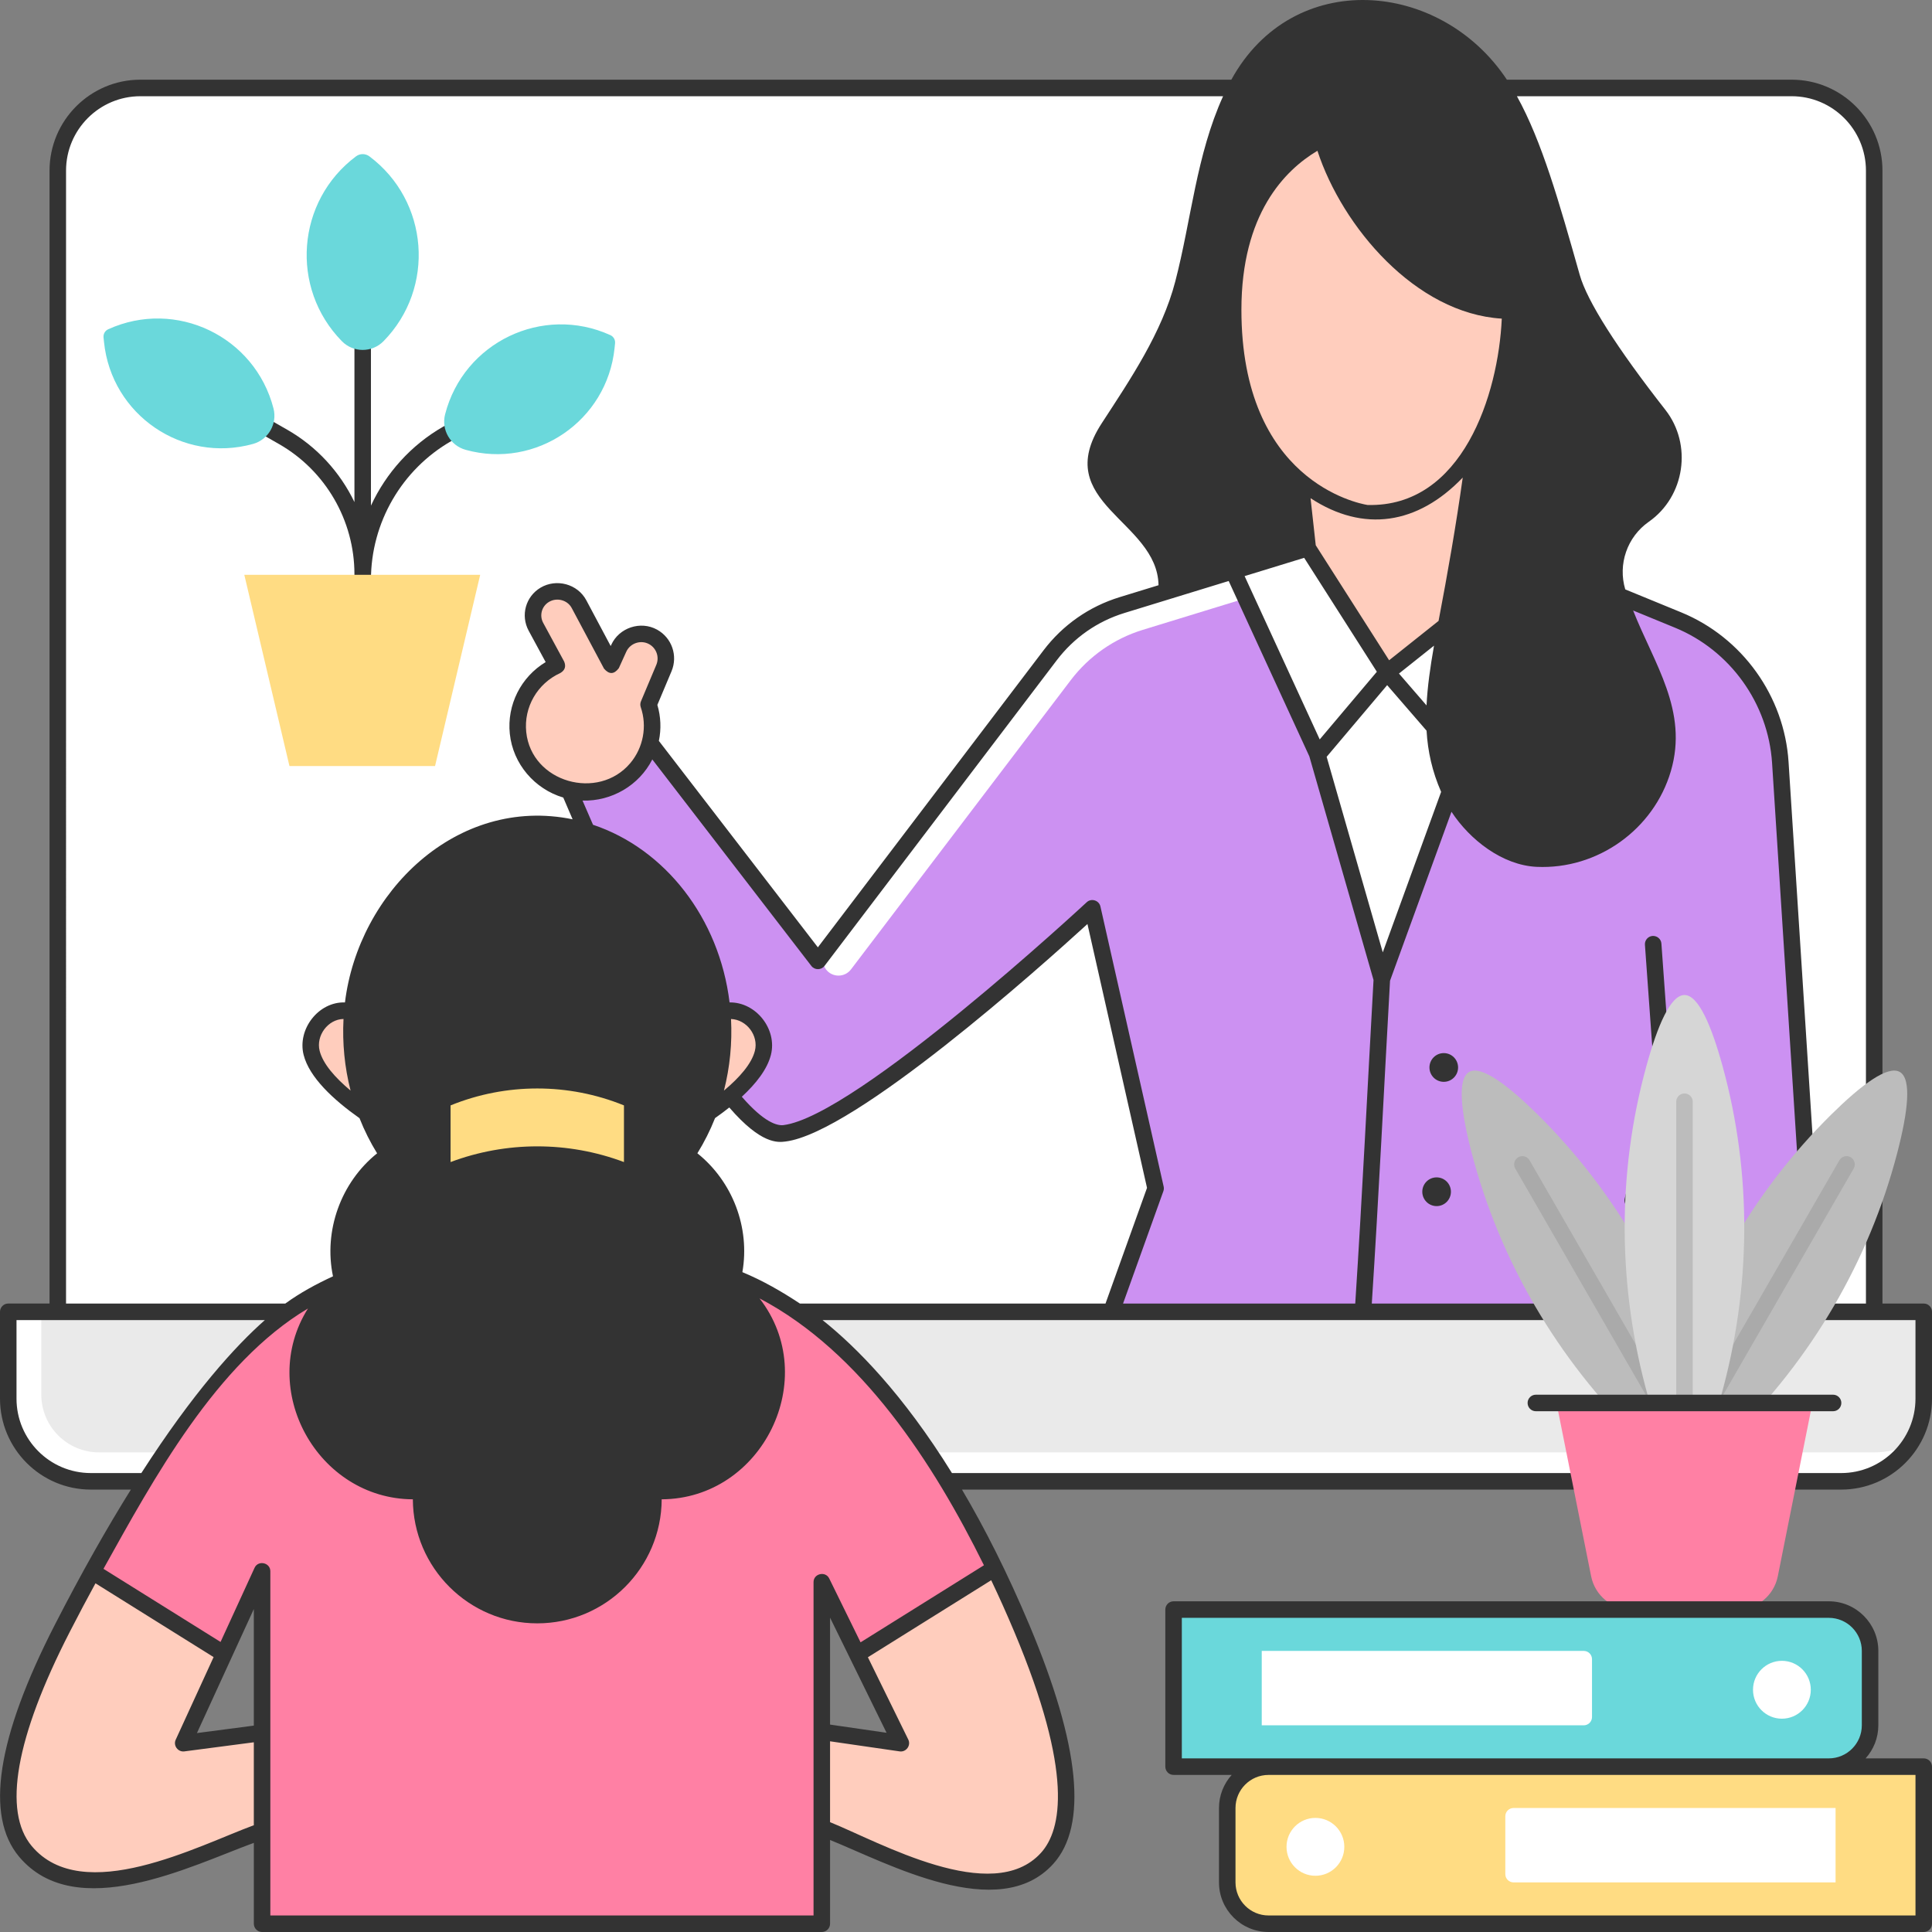 <svg id="Layer_1" enable-background="new 0 0 468 468" height="512" viewBox="0 0 468 468" width="512" xmlns="http://www.w3.org/2000/svg"><rect x="0" y="0" width="468" height="468" fill="#808080" stroke="none"/><g><g><g><path d="m454 317.767h-440v-276.461c0-11.046 8.954-20 20-20h400c11.046 0 20 8.954 20 20z" fill="#fff"/><g><g><path d="m446 358.83h-424c-11.046 0-20-8.968-20-20.031v-21.033h464v21.033c0 11.063-8.954 20.031-20 20.031z" fill="#eaeaea"/></g><g><path d="m454 351.82h-430c-7.732 0-14-6.278-14-14.022v-20.031h-8v21.033c0 11.063 8.954 20.031 20 20.031h424c6.986 0 13.127-3.593 16.704-9.028-2.635 1.279-5.58 2.017-8.704 2.017z" fill="#fff"/></g></g></g><g><g><g><path d="m279.93 287.866-10.728 29.9h134.029l-7.71-27 7.242-30.024 2.44 57.025h34.601l-8.548-133.071c-.982-15.293-10.589-28.684-24.746-34.497l-44.387-18.223-45.339.789-44.97 13.8c-6.94 2.13-13.04 6.39-17.439 12.181l-56.244 74.026-49.137-63.794-15.608 11.599s38.153 96.271 56.651 93.951c18.499-2.32 74.572-54.515 74.572-54.515z" fill="#cc91f2"/></g><g><path d="m319.542 132.717-2.757.048-44.97 13.8c-6.94 2.13-13.04 6.39-17.439 12.181l-54.294 71.459c-1.042 1.371-1.036 3.273.015 4.637 1.53 1.986 4.526 1.977 6.043-.02l53.236-70.067c4.4-5.79 10.499-10.051 17.439-12.181l42.726-13.111v-6.746z" fill="#fff"/></g></g><path d="m353.634 91.846-40.465 8.119 6.937 62.924h48.558z" fill="#ffcdbd"/><g><path d="m315.915 171.588 18.821 65.574 24.449-67.237-23.182-7.036z" fill="#fff"/></g><g><path d="m316.785 132.765 19.218 30.124-16.818 19.919-20.468-44.498z" fill="#fff"/></g><g><path d="m370.404 135.511-34.401 27.378 17.239 19.919 35.378-39.519z" fill="#fff"/></g><path d="m331.089 124.323s-32.38-4.64-32.372-49.295c.007-38.861 28.904-44.076 28.904-44.076s40.465-1.16 38.153 46.685-34.685 46.686-34.685 46.686z" fill="#ffcdbd"/><path d="m334.736 237.162c-1.571 27.942-2.765 53.123-4.569 80.605" fill="#6ad8db"/><g><ellipse cx="347.998" cy="288.683" fill="#333" rx="3.468" ry="3.48"/></g><g><ellipse cx="349.732" cy="258.579" fill="#333" rx="3.468" ry="3.48"/></g><path d="m158.205 154.278c-3.047-1.683-6.879-.41-8.318 2.763l-1.806 3.982c-2.525-4.739-5.608-10.525-7.82-14.678-1.581-2.968-5.36-4.011-8.293-2.271-2.682 1.591-3.627 5.02-2.14 7.764l5.077 9.368c-6.085 2.765-10.161 9.11-9.419 16.317.767 7.45 6.78 13.43 14.206 14.304 9.893 1.164 18.295-6.443 18.295-15.991 0-1.814-.317-3.551-.876-5.178l3.713-8.824c1.186-2.818.056-6.079-2.619-7.556z" fill="#ffcdbd"/></g><g><g><g><path d="m129.174 93.154c-.549-.96-1.771-1.294-2.729-.743l-19.101 10.949c-7.784 4.462-13.817 11.218-17.486 19.124v-57.845c0-1.106-.896-2.003-2-2.003s-2 .897-2 2.003v56.985c-3.487-7.251-9.105-13.434-16.302-17.544l-20.439-11.671c-.959-.549-2.181-.213-2.728.748-.547.96-.213 2.184.747 2.732l20.438 11.671c11.277 6.44 18.283 18.517 18.283 31.52v14.578c0 1.106.896 2.003 2 2.003s2-.897 2-2.003v-13.187c0-13.861 7.462-26.75 19.474-33.635l19.101-10.949c.958-.549 1.291-1.773.742-2.733z" fill="#333"/><g><path d="m89.469 37.867c14.445 10.803 16.066 31.883 3.443 44.773-2.775 2.834-7.333 2.834-10.108 0-12.624-12.89-11.003-33.97 3.442-44.773.956-.714 2.267-.714 3.223 0z" fill="#6ad8db"/></g></g><g><path d="m25.08 81.732.117 1.14c1.807 17.643 19.03 29.414 36.092 24.666 3.719-1.035 5.925-4.862 4.959-8.605-4.503-17.46-23.645-26.624-40.039-19.17-.76.345-1.214 1.138-1.129 1.969z" fill="#6ad8db"/></g><g><path d="m148.991 83.153-.117 1.14c-1.807 17.643-19.03 29.414-36.092 24.666-3.719-1.035-5.925-4.862-4.959-8.605 4.503-17.46 23.645-26.624 40.039-19.17.76.345 1.214 1.138 1.129 1.969z" fill="#6ad8db"/></g></g><g><path d="m105.385 185.561h-35.269l-10.936-46.324h57.14z" fill="#ffdc83"/></g></g></g><g><path d="m152.701 264.178s20.643-29.034 30.657-15.984c10.493 13.675-30.657 31.969-30.657 31.969z" fill="#ffcdbd"/><path d="m107.593 264.178s-20.643-29.034-30.657-15.984c-10.493 13.675 30.657 31.969 30.657 31.969z" fill="#ffcdbd"/><g><g><path d="m76.356 313.822s-23.95 7.858-61.293 80.677c-36.063 70.323 13.087 61.3 21.463 58.68s51.826-18.862 51.826-18.862v-17.814l-43.974 5.763 36.122-78.755z" fill="#ffcdbd"/></g><g><path d="m80.5 343.511-4.144-29.689s-20.847 6.849-53.964 66.892l31.906 19.928z" fill="#ff80a4"/></g></g><g><g><path d="m186.203 313.822s32.849 12.923 61.341 80.677c30.636 72.855-13.087 61.3-21.463 58.68s-47.638-18.862-47.638-18.862v-17.814l39.786 5.763-43.974-89.592z" fill="#ffcdbd"/></g><g><path d="m186.203 313.822-11.949 18.853 33.389 68.028 33.303-20.801c-26.726-55.055-54.743-66.08-54.743-66.08z" fill="#ff80a4"/></g></g><g><path d="m199.072 465.997h-135.585v-126.802c0-13.746 8.924-25.898 22.031-30.002l24.821-7.772h41.879l24.822 7.772c13.108 4.104 22.032 16.256 22.032 30.002z" fill="#ff80a4"/></g><g><g><path d="m153.147 284.465-.001-.001c-14.669-6.388-31.328-6.388-45.997 0l-.001.001v-18.028c14.67-6.388 31.33-6.388 46 0v18.028z" fill="#ffdc83"/></g></g></g><g><path d="m466 315.764h-10v-274.427c0-12.15-9.869-22.034-22-22.034h-68.981c-16.075-24.236-51.801-27.196-66.746 0h-264.273c-12.131 0-22 9.884-22 22.034v274.426h-10c-1.104 0-2 .897-2 2.003v21.033c0 12.15 9.869 22.034 22 22.034h9.705c-5.697 9.135-11.855 19.945-18.422 32.75-14.047 27.393-16.958 46.296-8.651 56.184 13.706 16.317 41.538 2.26 56.854-3.36v19.59c0 1.106.896 2.003 2 2.003h135.585c1.104 0 2-.897 2-2.003v-20.283c13.884 5.587 40.839 20.376 54.051 5.804 8.418-9.281 6.487-28.726-5.737-57.797-5.387-12.811-10.92-23.679-16.362-32.888h212.977c12.131 0 22-9.884 22-22.034v-21.033c0-1.106-.896-2.002-2-2.002zm-32-292.455c9.925 0 18 8.088 18 18.028v274.426h-10.32l-8.427-131.197c-1.024-15.945-11.224-30.162-25.983-36.221l-13.575-5.573c-1.816-6.079.444-12.703 5.715-16.391 8.753-6.125 10.587-18.697 4.003-27.102-11.77-15.024-18.94-26.32-20.736-32.665-4.999-17.666-9.168-32.386-15.224-43.305h66.547zm-61.765 186.671c14.727.688 28.363-9.02 32.513-23.202 4.272-14.589-4.037-25.939-9.148-38.894l10.152 4.168c13.354 5.482 22.582 18.346 23.509 32.771l8.411 130.941h-30.552l-2.358-55.108c0-.01-.003-.019-.004-.028-.001-.01.002-.02.001-.03l-2.305-32.029c-.079-1.102-1.029-1.914-2.139-1.854-1.102.08-1.931 1.039-1.852 2.142l2.282 31.718-7.169 29.721c-.081.336-.073.689.021 1.021l6.98 24.447h-68.277c1.688-26.053 2.951-52.13 4.416-78.196l14.885-40.932c4.439 6.792 12.328 12.946 20.634 13.344zm30.595 99.097-5.24-18.355 3.783-15.688zm-66.335-149.138-17.774-27.86-1.257-11.401c12.807 8.399 25.94 6.408 36.862-4.994-1.626 11.642-3.651 23.176-5.852 34.721zm10.874-3.537c-.915 5.207-1.591 9.963-1.81 14.47l-6.677-7.715zm-13.846 6.32-13.837 16.39-18.195-39.559 14.427-4.427zm2.499 3.246 9.546 11.031c.294 5.041 1.364 9.874 3.527 14.821l-14.135 38.872-13.594-47.365zm-16.892-129.443c6.026 18.417 23.76 39.386 44.657 40.659-.82 18.32-9.503 45.746-32.521 45.139-2.332-.381-30.556-5.876-30.55-47.295.005-23.15 10.448-33.767 18.414-38.503zm-1.956 146.7 15.545 54.163c-1.465 26.126-2.733 52.263-4.428 78.376h-56.245l9.766-27.219c.129-.359.153-.747.069-1.12l-15.319-67.853c-.334-1.476-2.2-2.063-3.313-1.025-.557.517-55.807 51.781-73.458 53.994-1.546.187-4.692-.65-10.095-6.869 3.48-3.217 6.166-6.671 7.046-10.136 1.585-6.247-3.631-12.821-10.013-12.712-2.495-20.475-15.675-37.22-33.076-43.035-.905-2.065-1.758-4.032-2.541-5.858 7.042.2 13.698-3.66 16.901-9.968l38.537 50.033c.792 1.028 2.39 1.023 3.175-.011l56.244-74.026c4.171-5.49 9.854-9.459 16.434-11.479l25.23-7.742zm-148.242 96.144c1.65-2.677 3.095-5.523 4.281-8.525 1.176-.829 2.335-1.683 3.45-2.572 7.746 8.977 11.777 8.476 13.625 8.244 16.833-2.111 61.791-42.325 73.133-52.686l14.43 63.91-10.055 28.025h-74.028c-4.441-2.939-9.004-5.562-13.935-7.607 1.891-10.796-2.37-21.958-10.901-28.789zm8.15-32.53c3.8.147 6.717 4.025 5.782 7.709-.793 3.127-3.7 6.456-7.497 9.631 1.447-5.656 2.017-11.512 1.715-17.34zm-40.419-86.588-5.077-9.368c-.978-1.805-.362-4.038 1.402-5.084 1.896-1.123 4.462-.476 5.509 1.49l7.82 14.678c1.243 1.451 2.438 1.412 3.586-.114l1.805-3.983c.943-2.079 3.529-2.942 5.531-1.837 1.784.984 2.532 3.145 1.741 5.025l-3.713 8.823c-.191.454-.208.963-.048 1.429 1.584 4.614.609 9.804-2.529 13.534-7.763 9.231-23.956 4.705-25.216-7.526-.62-6.021 2.698-11.763 8.256-14.288 1.117-.655 1.428-1.582.933-2.779zm14.484 107.516v13.726c-13.499-5.074-28.502-5.073-42 0v-13.726c13.419-5.467 28.581-5.467 42 0zm-135.147-226.43c0-9.94 8.075-18.028 18-18.028h262.277c-6.488 14.308-7.679 29.852-11.579 44.866-3.223 12.404-10.907 23.747-17.813 34.351-12.602 19.348 13.484 23.517 13.755 39.235l-9.411 2.888c-7.386 2.267-13.764 6.721-18.445 12.883l-54.663 71.946-38.516-50.005c.6-2.89.476-5.89-.364-8.72l3.425-8.14c1.589-3.775.086-8.113-3.496-10.091-4.01-2.212-9.213-.48-11.104 3.689l-.129.285-5.911-11.094c-2.106-3.951-7.241-5.326-11.077-3.051-3.624 2.149-4.888 6.735-2.879 10.442l4.111 7.587c-5.971 3.601-9.408 10.325-8.685 17.348.752 7.309 6.01 13.411 12.951 15.468.693 1.631 1.451 3.399 2.261 5.268-28.023-5.761-51.884 17.622-55.143 44.359-6.42-.218-11.588 6.507-10.013 12.712 1.377 5.426 7.163 10.829 13.534 15.326 1.186 2.995 2.615 5.846 4.264 8.517-8.777 7.035-13.001 18.777-10.684 29.79-4.015 1.851-7.967 3.986-11.549 6.595h-53.117zm68.923 222.844c-3.796-3.176-6.7-6.507-7.493-9.634-.922-3.636 1.969-7.642 5.783-7.716-.303 5.831.259 11.693 1.71 17.35zm-62.923 92.646c-9.925 0-18-8.088-18-18.028v-19.03h60.166c-7.129 6.298-17.315 17.461-29.925 37.058zm39.487 85.31c-13.387 4.919-41.435 19.763-53.793 5.051-7.069-8.414-3.906-26.318 9.148-51.774 2.142-4.176 4.236-8.123 6.287-11.879l28.615 17.873-9.183 20.022c-.647 1.41.547 3.009 2.077 2.823l16.849-2.208zm0-24.132-13.78 1.806 13.78-30.045zm184.213-22.728c14.407 34.261 11.467 48.031 6.462 53.548-11.766 12.974-39.138-2.612-51.09-7.432v-19.587l16.869 2.444c1.561.229 2.78-1.444 2.081-2.866l-9.787-19.94 29.872-18.658c1.877 3.941 3.745 8.096 5.593 12.491zm-44.628 22.481v-25.903l13.687 27.886zm37.276-38.595-29.886 18.667-7.595-15.474c-.912-1.85-3.795-1.185-3.795.884v80.754h-131.585v-83.387c0-2.093-2.944-2.74-3.817-.836l-8.241 17.969-28.36-17.714c12.088-21.686 27.283-49.82 49.531-63.061-12.346 19.654 2.344 46.114 25.409 46.22.076 16.581 13.567 30.047 30.14 30.047s30.064-13.465 30.14-30.047c24.385-.112 38.77-29.281 23.699-48.67 24.74 13.007 42.163 39.986 54.36 64.648zm225.652-40.364c0 9.94-8.075 18.028-18 18.028h-215.401c-11.926-19.229-23.228-30.581-31.352-37.058h264.753z" fill="#333"/><g><g><g><path d="m396.698 348.225 23.509 23.028-8.162-31.9c-6.723-26.275-20.296-50.352-39.587-69.392-7.23-7.136-13.667-11.978-16.587-10.289-2.921 1.689-1.951 9.691.605 19.529 6.821 26.248 20.858 50.057 40.222 69.024z" fill="#bcbcbc"/></g><g><path d="m412.899 360.579c-.691 0-1.363-.359-1.734-1.002l-44.118-76.515c-.552-.958-.225-2.183.732-2.737.955-.554 2.18-.224 2.732.734l44.118 76.515c.552.958.225 2.183-.732 2.737-.314.182-.659.268-.998.268z" fill="#aaa"/></g></g><g><g><path d="m419.379 348.225-23.509 23.028 8.162-31.9c6.722-26.275 20.296-50.352 39.587-69.392 7.23-7.136 13.667-11.978 16.588-10.289s1.951 9.691-.605 19.529c-6.822 26.248-20.859 50.057-40.223 69.024z" fill="#bcbcbc"/></g><g><path d="m403.178 360.579c-.339 0-.684-.086-.998-.268-.957-.554-1.284-1.779-.732-2.737l44.118-76.515c.553-.958 1.775-1.287 2.732-.734.957.554 1.284 1.779.732 2.737l-44.118 76.515c-.371.643-1.043 1.002-1.734 1.002z" fill="#aaa"/></g></g><g><g><path d="m399.178 338.158 8.861 31.713 8.861-31.713c7.298-26.12 7.566-53.767.367-79.915-2.698-9.8-5.855-17.215-9.227-17.215-3.373 0-6.529 7.416-9.227 17.215-7.202 26.147-6.934 53.794.365 79.915z" fill="#d6d6d6"/></g><g><path d="m408.039 357.235c-1.104 0-2-.897-2-2.003v-88.352c0-1.106.896-2.003 2-2.003s2 .897 2 2.003v88.352c0 1.106-.895 2.003-2 2.003z" fill="#bcbcbc"/></g></g><g><g><path d="m395.235 389.879h25.606c4.766 0 8.87-3.368 9.806-8.048l8.391-41.982h-62l8.391 41.982c.936 4.679 5.04 8.048 9.806 8.048z" fill="#ff80a4"/></g><g><path d="m444.039 341.852h-72c-1.104 0-2-.897-2-2.003s.896-2.003 2-2.003h72c1.104 0 2 .897 2 2.003s-.895 2.003-2 2.003z" fill="#333"/></g></g></g><g><path d="m466 465.997h-158.718c-5.523 0-10-4.477-10-10v-18.05c0-5.523 4.477-10 10-10h158.718z" fill="#ffdc83"/><g><path d="m444.641 455.984h-78c-1.105 0-2-.895-2-2v-14.024c0-1.105.895-2 2-2h78z" fill="#fff"/></g><g><ellipse cx="318.641" cy="447.371" fill="#fff" rx="7" ry="7.009"/></g></g><g><g><g><path d="m284.282 427.947h158.718c5.523 0 10-4.484 10-10.016v-18.019c0-5.531-4.477-10.016-10-10.016h-158.718z" fill="#6ad8db"/></g></g><g><path d="m305.641 417.933h78c1.105 0 2-.895 2-2v-14.023c0-1.105-.895-2-2-2h-78z" fill="#fff"/></g><g><ellipse cx="431.641" cy="409.321" fill="#fff" rx="7" ry="7.009"/></g></g><path d="m466 425.943h-14.081c1.909-2.129 3.081-4.932 3.081-8.012v-18.019c0-6.627-5.383-12.019-12-12.019h-158.718c-1.104 0-2 .897-2 2.003v38.05c0 1.106.896 2.003 2 2.003h14.081c-1.909 2.129-3.081 4.932-3.081 8.012v18.019c0 6.628 5.383 12.019 12 12.019h158.718c1.104 0 2-.897 2-2.003v-38.05c0-1.106-.896-2.003-2-2.003zm-179.718-34.044h156.718c4.411 0 8 3.594 8 8.012v18.019c0 4.418-3.589 8.012-8 8.012h-156.718zm177.718 72.095h-156.718c-4.411 0-8-3.594-8-8.012v-18.019c0-4.418 3.589-8.012 8-8.012h156.718z" fill="#333"/></g></g></svg>